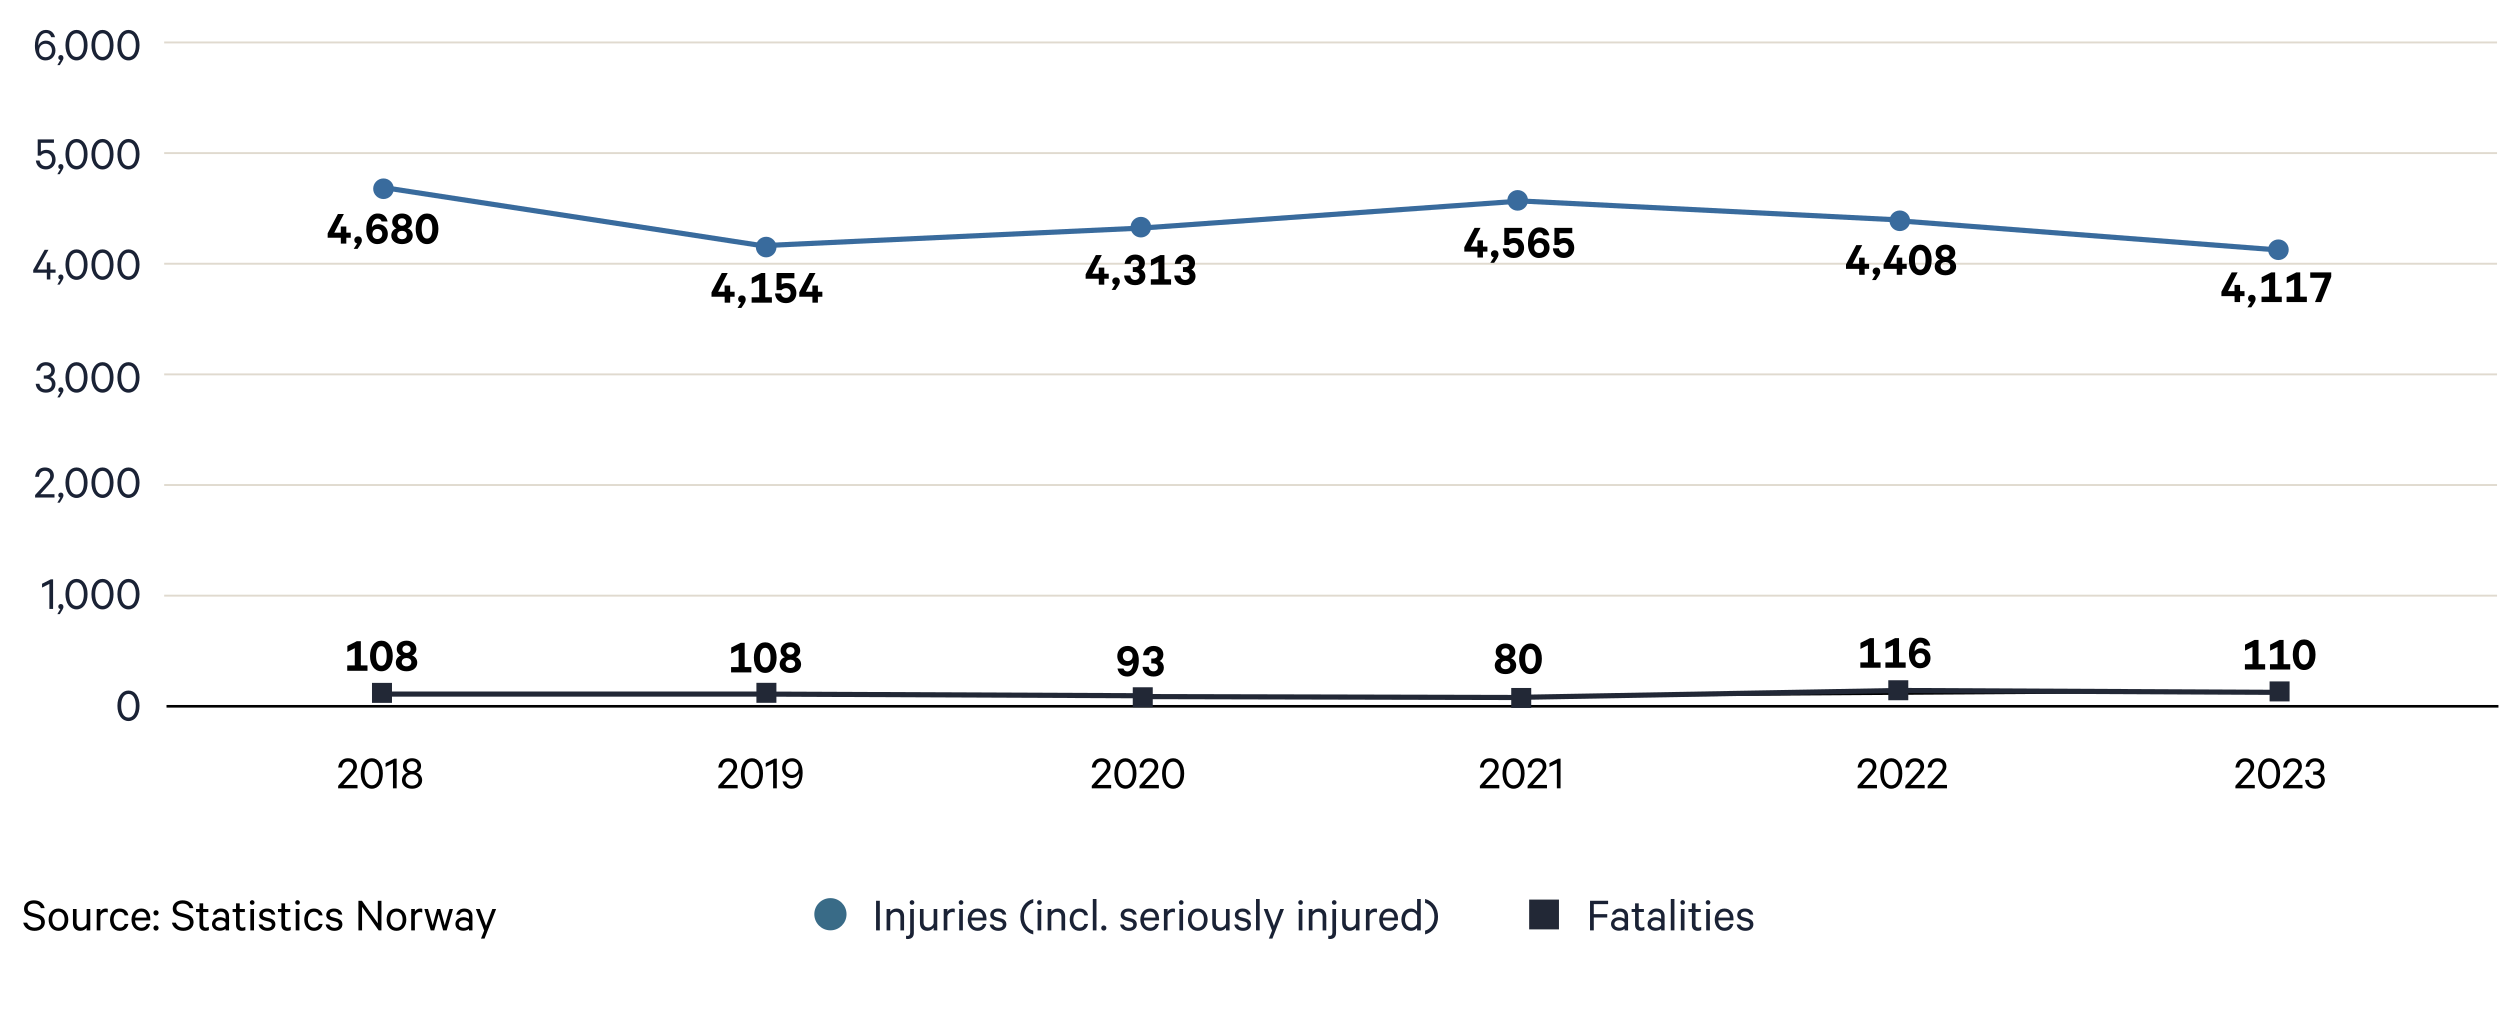 <?xml version="1.0" encoding="UTF-8"?>
<svg id="Layer_1" data-name="Layer 1" xmlns="http://www.w3.org/2000/svg" viewBox="0 0 970 391.548">
  <defs>
    <style>
      .cls-1, .cls-2, .cls-3 {
        fill: none;
      }

      .cls-2 {
        stroke: #000;
        stroke-width: 1.02px;
      }

      .cls-4 {
        fill: #396b9d;
      }

      .cls-5 {
        stroke: #396b9d;
      }

      .cls-5, .cls-6 {
        stroke-width: 2px;
      }

      .cls-7 {
        fill: #396b87;
      }

      .cls-8 {
        fill: #222836;
      }

      .cls-6 {
        stroke: #222836;
      }

      .cls-9 {
        fill: #1a2235;
      }

      .cls-3 {
        stroke: #e0dacf;
        stroke-width: .75px;
      }
    </style>
  </defs>
  <line class="cls-6" x1="588.965" y1="270.631" x2="443.301" y2="270.268"/>
  <polyline class="cls-6" points="590.828 270.545 736.673 267.906 883.789 268.633"/>
  <line class="cls-6" x1="295.632" y1="269.304" x2="148.369" y2="269.304"/>
  <line class="cls-6" x1="442.895" y1="269.949" x2="295.632" y2="269.304"/>
  <line class="cls-3" x1="968.85" y1="16.472" x2="63.696" y2="16.472"/>
  <line class="cls-3" x1="968.85" y1="145.257" x2="63.696" y2="145.257"/>
  <line class="cls-3" x1="968.85" y1="231.114" x2="63.696" y2="231.114"/>
  <line class="cls-3" x1="968.85" y1="59.4" x2="63.696" y2="59.4"/>
  <line class="cls-3" x1="968.85" y1="188.185" x2="63.696" y2="188.185"/>
  <line class="cls-3" x1="968.85" y1="102.328" x2="63.696" y2="102.328"/>
  <line class="cls-5" x1="589.146" y1="78.06" x2="442.895" y2="88.486"/>
  <line class="cls-5" x1="735.718" y1="85.282" x2="588.337" y2="77.891"/>
  <line class="cls-5" x1="295.632" y1="95.323" x2="148.369" y2="72.705"/>
  <line class="cls-5" x1="442.895" y1="88.486" x2="295.632" y2="95.323"/>
  <path class="cls-9" d="M49.862,279.769c-2.577,0-4.306-2.417-4.306-5.922,0-3.506,1.729-5.923,4.306-5.923s4.274,2.417,4.274,5.923c0,3.505-1.697,5.922-4.274,5.922ZM49.862,278.424c1.841,0,2.833-1.904,2.833-4.577s-.992-4.594-2.833-4.594c-1.873,0-2.849,1.921-2.849,4.594s.977,4.577,2.849,4.577Z"/>
  <g>
    <path class="cls-9" d="M20.598,236.278h-1.44v-9.732l-2.849,1.441v-1.489l3.409-1.729h.88v11.509Z"/>
    <path class="cls-9" d="M23.429,236.293c-.464-.063-.816-.399-.816-.944,0-.56.432-.992.992-.992s1.008.4,1.008,1.104c0,.384-.192.801-.416,1.169l-1.008,1.648h-.944l1.185-1.985Z"/>
    <path class="cls-9" d="M29.703,236.454c-2.577,0-4.306-2.417-4.306-5.922,0-3.506,1.729-5.923,4.306-5.923s4.274,2.417,4.274,5.923c0,3.505-1.697,5.922-4.274,5.922ZM29.703,235.109c1.841,0,2.833-1.904,2.833-4.577s-.992-4.594-2.833-4.594c-1.873,0-2.849,1.921-2.849,4.594s.977,4.577,2.849,4.577Z"/>
    <path class="cls-9" d="M39.783,236.454c-2.577,0-4.306-2.417-4.306-5.922,0-3.506,1.729-5.923,4.306-5.923s4.274,2.417,4.274,5.923c0,3.505-1.697,5.922-4.274,5.922ZM39.783,235.109c1.841,0,2.833-1.904,2.833-4.577s-.992-4.594-2.833-4.594c-1.873,0-2.849,1.921-2.849,4.594s.977,4.577,2.849,4.577Z"/>
    <path class="cls-9" d="M49.863,236.454c-2.577,0-4.306-2.417-4.306-5.922,0-3.506,1.729-5.923,4.306-5.923s4.274,2.417,4.274,5.923c0,3.505-1.697,5.922-4.274,5.922ZM49.863,235.109c1.841,0,2.833-1.904,2.833-4.577s-.992-4.594-2.833-4.594c-1.873,0-2.849,1.921-2.849,4.594s.977,4.577,2.849,4.577Z"/>
  </g>
  <g>
    <path class="cls-9" d="M13.637,184.991c.224-2.129,1.648-3.619,3.777-3.619,2.177,0,3.489,1.281,3.489,3.234,0,1.457-1.152,2.609-2.321,3.938l-2.929,3.201h5.49v1.297h-7.523v-.977l3.729-4.082c1.185-1.312,2.129-2.273,2.129-3.361,0-1.168-.816-1.938-2.065-1.938-1.393,0-2.145.977-2.273,2.307h-1.504Z"/>
    <path class="cls-9" d="M23.428,193.057c-.464-.064-.816-.4-.816-.945,0-.559.432-.992.992-.992s1.008.4,1.008,1.105c0,.383-.192.801-.416,1.168l-1.008,1.648h-.944l1.185-1.984Z"/>
    <path class="cls-9" d="M29.702,193.217c-2.577,0-4.306-2.418-4.306-5.922,0-3.506,1.729-5.924,4.306-5.924s4.274,2.418,4.274,5.924c0,3.504-1.697,5.922-4.274,5.922ZM29.702,191.872c1.841,0,2.833-1.904,2.833-4.576,0-2.674-.992-4.594-2.833-4.594-1.873,0-2.849,1.92-2.849,4.594,0,2.672.977,4.576,2.849,4.576Z"/>
    <path class="cls-9" d="M39.782,193.217c-2.577,0-4.306-2.418-4.306-5.922,0-3.506,1.729-5.924,4.306-5.924s4.274,2.418,4.274,5.924c0,3.504-1.697,5.922-4.274,5.922ZM39.782,191.872c1.841,0,2.833-1.904,2.833-4.576,0-2.674-.992-4.594-2.833-4.594-1.873,0-2.849,1.92-2.849,4.594,0,2.672.977,4.576,2.849,4.576Z"/>
    <path class="cls-9" d="M49.862,193.217c-2.577,0-4.306-2.418-4.306-5.922,0-3.506,1.729-5.924,4.306-5.924s4.274,2.418,4.274,5.924c0,3.504-1.697,5.922-4.274,5.922ZM49.862,191.872c1.841,0,2.833-1.904,2.833-4.576,0-2.674-.992-4.594-2.833-4.594-1.873,0-2.849,1.92-2.849,4.594,0,2.672.977,4.576,2.849,4.576Z"/>
  </g>
  <g>
    <path class="cls-9" d="M16.981,145.67h.752c1.217,0,2.161-.703,2.161-1.936,0-1.105-.816-1.938-2.097-1.938-1.297,0-2.113.832-2.273,2.033h-1.457c.272-1.953,1.696-3.314,3.713-3.314,2.209,0,3.505,1.312,3.505,3.154,0,1.279-.752,2.305-1.777,2.625,1.217.352,2.017,1.377,2.017,2.672,0,1.891-1.377,3.395-3.698,3.395-2.257,0-3.793-1.377-3.985-3.457h1.44c.208,1.328,1.088,2.176,2.529,2.176,1.377,0,2.305-.832,2.305-2.096,0-1.297-1.024-2.066-2.353-2.066h-.784v-1.248Z"/>
    <path class="cls-9" d="M23.429,152.202c-.464-.064-.816-.4-.816-.945,0-.559.432-.992.992-.992s1.008.4,1.008,1.105c0,.383-.192.801-.416,1.168l-1.008,1.648h-.944l1.185-1.984Z"/>
    <path class="cls-9" d="M29.702,152.362c-2.577,0-4.306-2.418-4.306-5.922,0-3.506,1.729-5.924,4.306-5.924s4.274,2.418,4.274,5.924c0,3.504-1.697,5.922-4.274,5.922ZM29.702,151.016c1.841,0,2.833-1.904,2.833-4.576,0-2.674-.992-4.594-2.833-4.594-1.873,0-2.849,1.92-2.849,4.594,0,2.672.977,4.576,2.849,4.576Z"/>
    <path class="cls-9" d="M39.782,152.362c-2.577,0-4.306-2.418-4.306-5.922,0-3.506,1.729-5.924,4.306-5.924s4.274,2.418,4.274,5.924c0,3.504-1.697,5.922-4.274,5.922ZM39.782,151.016c1.841,0,2.833-1.904,2.833-4.576,0-2.674-.992-4.594-2.833-4.594-1.873,0-2.849,1.92-2.849,4.594,0,2.672.977,4.576,2.849,4.576Z"/>
    <path class="cls-9" d="M49.862,152.362c-2.577,0-4.306-2.418-4.306-5.922,0-3.506,1.729-5.924,4.306-5.924s4.274,2.418,4.274,5.924c0,3.504-1.697,5.922-4.274,5.922ZM49.862,151.016c1.841,0,2.833-1.904,2.833-4.576,0-2.674-.992-4.594-2.833-4.594-1.873,0-2.849,1.92-2.849,4.594,0,2.672.977,4.576,2.849,4.576Z"/>
  </g>
  <g>
    <path class="cls-9" d="M19.879,14.435c-.32-.96-.944-1.616-2.113-1.616-1.681,0-2.897,1.921-2.897,4.418,0,.08,0,.368.016.496.384-1.152,1.552-1.969,2.913-1.969,2.225,0,3.713,1.729,3.713,3.81,0,2.112-1.504,3.873-3.857,3.873-1.505,0-2.705-.752-3.425-2.192-.497-1.041-.688-2.177-.688-3.538,0-3.697,1.729-6.114,4.226-6.114,2.017,0,3.137,1.089,3.585,2.833h-1.473ZM20.151,19.606c0-1.537-1.041-2.626-2.481-2.626-1.473,0-2.497,1.073-2.497,2.626,0,1.504,1.024,2.593,2.497,2.593,1.44,0,2.481-1.072,2.481-2.593Z"/>
    <path class="cls-9" d="M23.429,23.287c-.464-.063-.816-.399-.816-.944,0-.56.432-.992.992-.992s1.008.4,1.008,1.104c0,.384-.192.801-.416,1.169l-1.008,1.648h-.944l1.185-1.985Z"/>
    <path class="cls-9" d="M29.702,23.447c-2.577,0-4.306-2.417-4.306-5.922,0-3.506,1.729-5.923,4.306-5.923s4.274,2.417,4.274,5.923c0,3.505-1.697,5.922-4.274,5.922ZM29.702,22.102c1.841,0,2.833-1.904,2.833-4.577s-.992-4.594-2.833-4.594c-1.873,0-2.849,1.921-2.849,4.594s.977,4.577,2.849,4.577Z"/>
    <path class="cls-9" d="M39.782,23.447c-2.577,0-4.306-2.417-4.306-5.922,0-3.506,1.729-5.923,4.306-5.923s4.274,2.417,4.274,5.923c0,3.505-1.697,5.922-4.274,5.922ZM39.782,22.102c1.841,0,2.833-1.904,2.833-4.577s-.992-4.594-2.833-4.594c-1.873,0-2.849,1.921-2.849,4.594s.977,4.577,2.849,4.577Z"/>
    <path class="cls-9" d="M49.862,23.447c-2.577,0-4.306-2.417-4.306-5.922,0-3.506,1.729-5.923,4.306-5.923s4.274,2.417,4.274,5.923c0,3.505-1.697,5.922-4.274,5.922ZM49.862,22.102c1.841,0,2.833-1.904,2.833-4.577s-.992-4.594-2.833-4.594c-1.873,0-2.849,1.921-2.849,4.594s.977,4.577,2.849,4.577Z"/>
  </g>
  <g>
    <path d="M278.715,297.81c.224-2.129,1.648-3.618,3.777-3.618,2.177,0,3.489,1.28,3.489,3.233,0,1.457-1.152,2.609-2.321,3.938l-2.929,3.201h5.49v1.297h-7.523v-.977l3.729-4.081c1.185-1.312,2.129-2.273,2.129-3.361,0-1.169-.816-1.938-2.065-1.938-1.393,0-2.145.977-2.273,2.306h-1.504Z"/>
    <path d="M291.772,306.037c-2.577,0-4.306-2.417-4.306-5.922,0-3.506,1.729-5.923,4.306-5.923s4.274,2.417,4.274,5.923c0,3.505-1.697,5.922-4.274,5.922ZM291.772,304.692c1.841,0,2.833-1.904,2.833-4.577s-.992-4.594-2.833-4.594c-1.873,0-2.849,1.921-2.849,4.594s.977,4.577,2.849,4.577Z"/>
    <path d="M301.404,305.861h-1.44v-9.732l-2.849,1.441v-1.489l3.409-1.729h.88v11.509Z"/>
    <path d="M305.1,303.188c.32.977.96,1.616,2.113,1.616,1.697,0,2.897-1.904,2.897-4.401,0-.097,0-.368-.016-.496-.384,1.152-1.552,1.969-2.897,1.969-2.225,0-3.729-1.745-3.729-3.826,0-2.112,1.504-3.857,3.857-3.857,1.489,0,2.721.753,3.426,2.193.496,1.024.672,2.177.672,3.537,0,3.697-1.729,6.114-4.209,6.114-2.017,0-3.137-1.088-3.569-2.849h1.457ZM304.827,298.034c0,1.536,1.041,2.625,2.481,2.625,1.472,0,2.497-1.072,2.497-2.625,0-1.505-1.024-2.593-2.497-2.593-1.441,0-2.481,1.072-2.481,2.593Z"/>
  </g>
  <line class="cls-2" x1="969.395" y1="274.042" x2="64.608" y2="274.042"/>
  <g>
    <path class="cls-9" d="M14.628,60.394v-6.306h6.307v1.312h-5.074v3.457c.4-.353,1.168-.721,2.097-.721,2.129,0,3.617,1.601,3.617,3.81,0,2.177-1.553,3.81-3.713,3.81-2.209,0-3.697-1.312-3.954-3.457h1.44c.24,1.345,1.073,2.161,2.513,2.161,1.393,0,2.337-1.073,2.337-2.514s-.944-2.545-2.369-2.545c-.912,0-1.601.448-2.033.992h-1.168Z"/>
    <path class="cls-9" d="M23.428,65.596c-.464-.063-.816-.399-.816-.944,0-.56.432-.992.992-.992s1.008.4,1.008,1.104c0,.384-.192.801-.416,1.169l-1.008,1.648h-.944l1.185-1.985Z"/>
    <path class="cls-9" d="M29.702,65.756c-2.577,0-4.306-2.417-4.306-5.922,0-3.506,1.729-5.923,4.306-5.923s4.274,2.417,4.274,5.923c0,3.505-1.697,5.922-4.274,5.922ZM29.702,64.412c1.841,0,2.833-1.904,2.833-4.577s-.992-4.594-2.833-4.594c-1.873,0-2.849,1.921-2.849,4.594s.977,4.577,2.849,4.577Z"/>
    <path class="cls-9" d="M39.782,65.756c-2.577,0-4.306-2.417-4.306-5.922,0-3.506,1.729-5.923,4.306-5.923s4.274,2.417,4.274,5.923c0,3.505-1.697,5.922-4.274,5.922ZM39.782,64.412c1.841,0,2.833-1.904,2.833-4.577s-.992-4.594-2.833-4.594c-1.873,0-2.849,1.921-2.849,4.594s.977,4.577,2.849,4.577Z"/>
    <path class="cls-9" d="M49.862,65.756c-2.577,0-4.306-2.417-4.306-5.922,0-3.506,1.729-5.923,4.306-5.923s4.274,2.417,4.274,5.923c0,3.505-1.697,5.922-4.274,5.922ZM49.862,64.412c1.841,0,2.833-1.904,2.833-4.577s-.992-4.594-2.833-4.594c-1.873,0-2.849,1.921-2.849,4.594s.977,4.577,2.849,4.577Z"/>
  </g>
  <g>
    <path d="M423.621,297.81c.224-2.129,1.648-3.618,3.777-3.618,2.177,0,3.489,1.28,3.489,3.233,0,1.457-1.152,2.609-2.321,3.938l-2.929,3.201h5.49v1.297h-7.523v-.977l3.729-4.081c1.185-1.312,2.129-2.273,2.129-3.361,0-1.169-.816-1.938-2.065-1.938-1.393,0-2.145.977-2.273,2.306h-1.504Z"/>
    <path d="M436.678,306.037c-2.577,0-4.306-2.417-4.306-5.922,0-3.506,1.729-5.923,4.306-5.923s4.274,2.417,4.274,5.923c0,3.505-1.697,5.922-4.274,5.922ZM436.678,304.692c1.841,0,2.833-1.904,2.833-4.577s-.992-4.594-2.833-4.594c-1.873,0-2.849,1.921-2.849,4.594s.977,4.577,2.849,4.577Z"/>
    <path d="M442.133,297.81c.224-2.129,1.648-3.618,3.777-3.618,2.177,0,3.489,1.28,3.489,3.233,0,1.457-1.152,2.609-2.321,3.938l-2.929,3.201h5.49v1.297h-7.523v-.977l3.729-4.081c1.185-1.312,2.129-2.273,2.129-3.361,0-1.169-.816-1.938-2.065-1.938-1.393,0-2.145.977-2.273,2.306h-1.504Z"/>
    <path d="M455.19,306.037c-2.577,0-4.306-2.417-4.306-5.922,0-3.506,1.729-5.923,4.306-5.923s4.274,2.417,4.274,5.923c0,3.505-1.697,5.922-4.274,5.922ZM455.19,304.692c1.841,0,2.833-1.904,2.833-4.577s-.992-4.594-2.833-4.594c-1.873,0-2.849,1.921-2.849,4.594s.977,4.577,2.849,4.577Z"/>
  </g>
  <g>
    <path d="M574.216,297.81c.224-2.129,1.648-3.618,3.777-3.618,2.177,0,3.489,1.28,3.489,3.233,0,1.457-1.152,2.609-2.321,3.938l-2.929,3.201h5.49v1.297h-7.523v-.977l3.729-4.081c1.185-1.312,2.129-2.273,2.129-3.361,0-1.169-.816-1.938-2.064-1.938-1.393,0-2.146.977-2.273,2.306h-1.504Z"/>
    <path d="M587.272,306.037c-2.577,0-4.306-2.417-4.306-5.922,0-3.506,1.729-5.923,4.306-5.923s4.274,2.417,4.274,5.923c0,3.505-1.697,5.922-4.274,5.922ZM587.272,304.692c1.841,0,2.833-1.904,2.833-4.577s-.992-4.594-2.833-4.594c-1.872,0-2.849,1.921-2.849,4.594s.977,4.577,2.849,4.577Z"/>
    <path d="M592.728,297.81c.224-2.129,1.648-3.618,3.777-3.618,2.177,0,3.489,1.28,3.489,3.233,0,1.457-1.152,2.609-2.321,3.938l-2.929,3.201h5.49v1.297h-7.523v-.977l3.729-4.081c1.185-1.312,2.129-2.273,2.129-3.361,0-1.169-.816-1.938-2.064-1.938-1.393,0-2.146.977-2.273,2.306h-1.504Z"/>
    <path d="M605.496,305.861h-1.44v-9.732l-2.849,1.441v-1.489l3.409-1.729h.88v11.509Z"/>
  </g>
  <g>
    <path d="M720.765,297.81c.224-2.129,1.648-3.618,3.777-3.618,2.177,0,3.489,1.28,3.489,3.233,0,1.457-1.152,2.609-2.321,3.938l-2.929,3.201h5.49v1.297h-7.523v-.977l3.729-4.081c1.185-1.312,2.129-2.273,2.129-3.361,0-1.169-.816-1.938-2.064-1.938-1.393,0-2.146.977-2.273,2.306h-1.504Z"/>
    <path d="M733.821,306.037c-2.577,0-4.306-2.417-4.306-5.922,0-3.506,1.729-5.923,4.306-5.923s4.274,2.417,4.274,5.923c0,3.505-1.697,5.922-4.274,5.922ZM733.821,304.692c1.841,0,2.833-1.904,2.833-4.577s-.992-4.594-2.833-4.594c-1.872,0-2.849,1.921-2.849,4.594s.977,4.577,2.849,4.577Z"/>
    <path d="M739.276,297.81c.224-2.129,1.648-3.618,3.777-3.618,2.177,0,3.489,1.28,3.489,3.233,0,1.457-1.152,2.609-2.321,3.938l-2.929,3.201h5.49v1.297h-7.523v-.977l3.729-4.081c1.185-1.312,2.129-2.273,2.129-3.361,0-1.169-.816-1.938-2.064-1.938-1.393,0-2.146.977-2.273,2.306h-1.504Z"/>
    <path d="M747.932,297.81c.224-2.129,1.648-3.618,3.777-3.618,2.177,0,3.489,1.28,3.489,3.233,0,1.457-1.152,2.609-2.321,3.938l-2.929,3.201h5.49v1.297h-7.523v-.977l3.729-4.081c1.185-1.312,2.129-2.273,2.129-3.361,0-1.169-.816-1.938-2.064-1.938-1.393,0-2.146.977-2.273,2.306h-1.504Z"/>
  </g>
  <g>
    <path d="M867.352,297.81c.224-2.129,1.648-3.618,3.777-3.618,2.177,0,3.489,1.28,3.489,3.233,0,1.457-1.152,2.609-2.321,3.938l-2.929,3.201h5.49v1.297h-7.523v-.977l3.729-4.081c1.185-1.312,2.129-2.273,2.129-3.361,0-1.169-.816-1.938-2.064-1.938-1.393,0-2.146.977-2.273,2.306h-1.504Z"/>
    <path d="M880.408,306.037c-2.577,0-4.306-2.417-4.306-5.922,0-3.506,1.729-5.923,4.306-5.923s4.274,2.417,4.274,5.923c0,3.505-1.697,5.922-4.274,5.922ZM880.408,304.692c1.841,0,2.833-1.904,2.833-4.577s-.992-4.594-2.833-4.594c-1.872,0-2.849,1.921-2.849,4.594s.977,4.577,2.849,4.577Z"/>
    <path d="M885.863,297.81c.224-2.129,1.648-3.618,3.777-3.618,2.177,0,3.489,1.28,3.489,3.233,0,1.457-1.152,2.609-2.321,3.938l-2.929,3.201h5.49v1.297h-7.523v-.977l3.729-4.081c1.185-1.312,2.129-2.273,2.129-3.361,0-1.169-.816-1.938-2.064-1.938-1.393,0-2.146.977-2.273,2.306h-1.504Z"/>
    <path d="M897.496,299.346h.752c1.217,0,2.161-.704,2.161-1.937,0-1.104-.816-1.938-2.097-1.938-1.297,0-2.113.833-2.273,2.033h-1.456c.271-1.953,1.696-3.313,3.713-3.313,2.209,0,3.506,1.312,3.506,3.153,0,1.28-.753,2.305-1.777,2.625,1.217.353,2.018,1.377,2.018,2.673,0,1.89-1.377,3.394-3.698,3.394-2.257,0-3.793-1.376-3.985-3.457h1.44c.208,1.328,1.089,2.177,2.529,2.177,1.377,0,2.305-.832,2.305-2.097,0-1.297-1.024-2.065-2.353-2.065h-.784v-1.248Z"/>
  </g>
  <g>
    <path d="M131.216,297.81c.224-2.129,1.648-3.618,3.777-3.618,2.177,0,3.489,1.28,3.489,3.233,0,1.457-1.152,2.609-2.321,3.938l-2.929,3.201h5.49v1.297h-7.523v-.977l3.729-4.081c1.185-1.312,2.129-2.273,2.129-3.361,0-1.169-.816-1.938-2.065-1.938-1.393,0-2.145.977-2.273,2.306h-1.504Z"/>
    <path d="M144.273,306.037c-2.577,0-4.306-2.417-4.306-5.922,0-3.506,1.729-5.923,4.306-5.923s4.274,2.417,4.274,5.923c0,3.505-1.697,5.922-4.274,5.922ZM144.273,304.692c1.841,0,2.833-1.904,2.833-4.577s-.992-4.594-2.833-4.594c-1.873,0-2.849,1.921-2.849,4.594s.977,4.577,2.849,4.577Z"/>
    <path d="M153.905,305.861h-1.44v-9.732l-2.849,1.441v-1.489l3.409-1.729h.88v11.509Z"/>
    <path d="M163.379,297.233c0,1.249-.785,2.209-1.825,2.594,1.249.32,2.241,1.408,2.241,2.896,0,1.985-1.697,3.313-3.921,3.313-2.225,0-3.922-1.328-3.922-3.313,0-1.488.977-2.576,2.241-2.896-1.073-.385-1.841-1.345-1.841-2.594,0-1.856,1.553-3.041,3.521-3.041,1.953,0,3.505,1.185,3.505,3.041ZM159.874,304.821c1.457,0,2.497-.896,2.497-2.193,0-1.312-1.041-2.192-2.497-2.192s-2.513.88-2.513,2.192c0,1.297,1.057,2.193,2.513,2.193ZM159.874,299.186c1.184,0,2.097-.769,2.097-1.889,0-1.152-.913-1.921-2.097-1.921-1.201,0-2.113.769-2.113,1.921,0,1.12.912,1.889,2.113,1.889Z"/>
  </g>
  <g>
    <rect class="cls-1" x="567.781" y="78.699" width="47.518" height="30.241"/>
    <path d="M570.71,95.669h2.529v-2.385h2.146v2.385h1.729v1.953h-1.729v2.288h-2.129v-2.288h-5.106v-1.713l3.97-7.491h2.321l-3.73,7.251Z"/>
    <path d="M579.605,99.847c-.624-.112-1.12-.576-1.12-1.345,0-.816.64-1.408,1.456-1.408s1.473.544,1.473,1.584c0,.561-.288,1.169-.608,1.682l-1.072,1.6h-1.488l1.36-2.112Z"/>
    <path d="M583.669,95.061v-6.643h6.914v2.064h-4.962v2.354c.353-.24,1.137-.528,1.921-.528,2.305,0,3.81,1.568,3.81,3.857,0,2.337-1.601,3.938-4.018,3.938-2.497,0-4.098-1.473-4.273-3.745h2.353c.128.992.833,1.681,1.953,1.681,1.057,0,1.761-.769,1.761-1.873,0-1.072-.673-1.872-1.793-1.872-.736,0-1.393.352-1.761.768h-1.904Z"/>
    <path d="M598.807,91.316c-.225-.688-.705-1.137-1.537-1.137-1.36,0-2.209,1.616-2.225,3.233v.16c.384-.705,1.297-1.201,2.417-1.201,2.337,0,3.762,1.713,3.762,3.762,0,2.178-1.505,3.97-4.082,3.97-1.44,0-2.705-.688-3.474-2.081-.576-1.023-.816-2.145-.816-3.617,0-3.569,1.665-6.179,4.418-6.179,2.177,0,3.441,1.169,3.857,3.09h-2.32ZM599.062,96.198c0-1.185-.784-1.984-1.905-1.984-1.136,0-1.904.783-1.904,1.984,0,1.152.769,1.937,1.904,1.937,1.121,0,1.905-.784,1.905-1.937Z"/>
    <path d="M603.124,95.061v-6.643h6.914v2.064h-4.962v2.354c.353-.24,1.137-.528,1.921-.528,2.305,0,3.81,1.568,3.81,3.857,0,2.337-1.601,3.938-4.018,3.938-2.497,0-4.098-1.473-4.273-3.745h2.353c.128.992.833,1.681,1.953,1.681,1.057,0,1.761-.769,1.761-1.873,0-1.072-.673-1.872-1.793-1.872-.736,0-1.393.352-1.761.768h-1.904Z"/>
  </g>
  <circle class="cls-4" cx="737.13" cy="85.666" r="4"/>
  <circle class="cls-4" cx="884.024" cy="96.9" r="4"/>
  <circle class="cls-4" cx="148.793" cy="73.231" r="4"/>
  <circle class="cls-4" cx="297.271" cy="95.862" r="4"/>
  <circle class="cls-4" cx="442.662" cy="88.137" r="4"/>
  <g>
    <rect class="cls-1" x="720.466" y="236.756" width="35.247" height="32.493"/>
    <path d="M721.81,257.013h2.929v-6.69l-2.881,1.457v-2.338l3.697-1.84h1.537v9.411h2.577v2.081h-7.859v-2.081Z"/>
    <path d="M731.537,257.013h2.929v-6.69l-2.881,1.457v-2.338l3.697-1.84h1.537v9.411h2.577v2.081h-7.859v-2.081Z"/>
    <path d="M746.627,250.498c-.225-.688-.705-1.137-1.537-1.137-1.36,0-2.209,1.617-2.225,3.234v.159c.384-.704,1.297-1.2,2.417-1.2,2.337,0,3.762,1.713,3.762,3.762,0,2.177-1.505,3.97-4.082,3.97-1.44,0-2.705-.688-3.474-2.081-.576-1.024-.816-2.145-.816-3.617,0-3.57,1.665-6.179,4.418-6.179,2.177,0,3.441,1.168,3.857,3.089h-2.32ZM746.883,255.381c0-1.186-.784-1.985-1.905-1.985-1.136,0-1.904.784-1.904,1.985,0,1.152.769,1.937,1.904,1.937,1.121,0,1.905-.784,1.905-1.937Z"/>
  </g>
  <g>
    <rect class="cls-1" x="579.231" y="239.02" width="35.247" height="32.493"/>
    <path d="M584.129,261.551c-2.306,0-4.162-1.248-4.162-3.329,0-1.456.929-2.465,2.033-2.77-.961-.399-1.665-1.328-1.665-2.545,0-2.081,1.776-3.233,3.794-3.233,2.032,0,3.81,1.152,3.81,3.233,0,1.217-.705,2.146-1.665,2.545,1.088.305,2.017,1.313,2.017,2.77,0,2.081-1.841,3.329-4.161,3.329ZM584.129,256.397c-1.041,0-1.857.608-1.857,1.617,0,1.008.816,1.633,1.857,1.633,1.056,0,1.872-.625,1.872-1.633,0-1.009-.816-1.617-1.872-1.617ZM584.129,251.515c-.849,0-1.602.544-1.602,1.473,0,.913.753,1.457,1.602,1.457.864,0,1.601-.544,1.601-1.457,0-.929-.736-1.473-1.601-1.473Z"/>
    <path d="M593.824,261.551c-2.689,0-4.402-2.433-4.402-5.938,0-3.505,1.713-5.938,4.402-5.938,2.705,0,4.418,2.434,4.418,5.938,0,3.506-1.713,5.938-4.418,5.938ZM593.824,251.803c-1.489,0-2.065,1.665-2.065,3.81,0,2.146.576,3.794,2.065,3.794,1.488,0,2.064-1.648,2.064-3.794,0-2.145-.576-3.81-2.064-3.81Z"/>
  </g>
  <g>
    <rect class="cls-1" x="8.594" y="348.812" width="216.398" height="23.36"/>
    <path d="M10.529,357.983c.416,1.281,1.521,1.922,2.913,1.922,1.489,0,2.545-.736,2.545-2.002,0-.896-.512-1.488-1.824-1.824l-2.064-.544c-1.602-.4-2.77-1.2-2.77-2.962,0-1.937,1.616-3.249,3.794-3.249,2.368,0,3.777,1.217,4.209,3.042h-1.473c-.368-1.041-1.216-1.777-2.736-1.777-1.361,0-2.369.721-2.369,1.873,0,.992.624,1.44,1.824,1.761l1.969.512c1.841.464,2.865,1.457,2.865,3.09,0,2.081-1.696,3.345-3.97,3.345-2.272,0-3.985-1.152-4.434-3.186h1.521Z"/>
    <path d="M26.499,356.831c0,2.562-1.553,4.338-3.81,4.338-2.288,0-3.825-1.776-3.825-4.338,0-2.545,1.537-4.321,3.825-4.321,2.257,0,3.81,1.776,3.81,4.321ZM20.272,356.831c0,1.825.913,3.105,2.417,3.105,1.489,0,2.386-1.28,2.386-3.105,0-1.809-.896-3.104-2.386-3.104-1.504,0-2.417,1.296-2.417,3.104Z"/>
    <path d="M35.027,360.993h-1.408v-1.041c-.48.656-1.36,1.217-2.417,1.217-1.889,0-2.897-1.232-2.897-3.025v-5.458h1.408v5.218c0,1.153.561,1.953,1.825,1.953.977,0,1.776-.64,2.081-1.536v-5.635h1.408v8.308Z"/>
    <path d="M41.811,354.078c-.24-.144-.608-.224-.944-.224-.88,0-1.648.576-1.921,1.553v5.586h-1.425v-8.308h1.425v1.073c.336-.705,1.121-1.249,2.033-1.249.368,0,.688.048.832.128v1.44Z"/>
    <path d="M49.812,358.48c-.288,1.601-1.473,2.688-3.346,2.688-2.225,0-3.777-1.744-3.777-4.338,0-2.576,1.553-4.321,3.777-4.321,1.873,0,3.058,1.072,3.346,2.673h-1.44c-.192-.896-.896-1.424-1.889-1.424-1.441,0-2.386,1.264-2.386,3.072,0,1.825.944,3.09,2.386,3.09.992,0,1.696-.528,1.889-1.44h1.44Z"/>
    <path d="M58.212,358.496c-.319,1.585-1.488,2.673-3.377,2.673-2.257,0-3.81-1.744-3.81-4.321,0-2.481,1.521-4.338,3.794-4.338,2.272,0,3.489,1.681,3.489,4.081v.513h-5.891c.032,1.761,1.024,2.849,2.417,2.849,1.04,0,1.809-.512,2.049-1.456h1.328ZM54.819,353.709c-1.265,0-2.161.864-2.354,2.321h4.434c-.048-1.232-.688-2.321-2.08-2.321Z"/>
    <path d="M60.528,355.214c-.544,0-.992-.448-.992-1.024s.448-1.008.992-1.008c.561,0,1.009.432,1.009,1.008s-.448,1.024-1.009,1.024ZM60.528,361.088c-.544,0-.992-.447-.992-1.024,0-.56.448-1.008.992-1.008.561,0,1.009.448,1.009,1.008,0,.577-.448,1.024-1.009,1.024Z"/>
    <path d="M68.224,357.983c.416,1.281,1.521,1.922,2.913,1.922,1.489,0,2.545-.736,2.545-2.002,0-.896-.512-1.488-1.824-1.824l-2.064-.544c-1.602-.4-2.77-1.2-2.77-2.962,0-1.937,1.616-3.249,3.794-3.249,2.368,0,3.777,1.217,4.209,3.042h-1.473c-.368-1.041-1.216-1.777-2.736-1.777-1.361,0-2.369.721-2.369,1.873,0,.992.624,1.44,1.824,1.761l1.969.512c1.841.464,2.865,1.457,2.865,3.09,0,2.081-1.696,3.345-3.97,3.345-2.272,0-3.985-1.152-4.434-3.186h1.521Z"/>
    <path d="M77.408,353.87h-1.329v-1.185h1.329v-2.192h1.425v2.192h2v1.185h-2v4.882c0,.801.399,1.153,1.088,1.153.4,0,.816-.16,1.104-.32v1.296c-.32.177-.8.288-1.328.288-1.345,0-2.289-.72-2.289-2.257v-5.042Z"/>
    <path d="M87.521,360.993v-.608c-.32.336-1.2.753-2.177.753-1.713,0-3.09-1.009-3.09-2.642,0-1.568,1.377-2.625,3.17-2.625.864,0,1.729.368,2.097.688v-1.057c0-1.041-.641-1.776-1.841-1.776-.88,0-1.44.368-1.713,1.152h-1.36c.272-1.409,1.505-2.369,3.105-2.369,1.969,0,3.153,1.12,3.153,2.945v5.538h-1.345ZM87.521,358.063c-.24-.607-1.072-1.04-1.953-1.04-1.008,0-2.001.48-2.001,1.473s.993,1.473,2.001,1.473c.881,0,1.713-.416,1.953-1.04v-.865Z"/>
    <path d="M91.583,353.87h-1.329v-1.185h1.329v-2.192h1.425v2.192h2v1.185h-2v4.882c0,.801.399,1.153,1.088,1.153.4,0,.816-.16,1.104-.32v1.296c-.32.177-.8.288-1.328.288-1.345,0-2.289-.72-2.289-2.257v-5.042Z"/>
    <path d="M97.839,349.26c.496,0,.912.4.912.912,0,.496-.416.896-.912.896s-.896-.4-.896-.896c0-.512.4-.912.896-.912ZM98.559,360.993h-1.425v-8.308h1.425v8.308Z"/>
    <path d="M101.806,358.704c.256.864.992,1.281,1.969,1.281.992,0,1.697-.4,1.697-1.249,0-.576-.368-.944-1.232-1.169l-1.633-.416c-1.185-.288-2.017-.912-2.017-2.192,0-1.473,1.296-2.449,2.977-2.449,1.841,0,2.93.896,3.218,2.353h-1.409c-.224-.752-.8-1.168-1.809-1.168-.832,0-1.601.384-1.601,1.185,0,.576.368.832,1.152,1.04l1.617.416c1.424.368,2.112,1.169,2.112,2.321,0,1.568-1.312,2.513-3.089,2.513-1.809,0-3.153-.912-3.409-2.465h1.456Z"/>
    <path d="M109.182,353.87h-1.329v-1.185h1.329v-2.192h1.425v2.192h2v1.185h-2v4.882c0,.801.399,1.153,1.088,1.153.4,0,.816-.16,1.104-.32v1.296c-.32.177-.8.288-1.328.288-1.345,0-2.289-.72-2.289-2.257v-5.042Z"/>
    <path d="M115.438,349.26c.496,0,.912.4.912.912,0,.496-.416.896-.912.896s-.896-.4-.896-.896c0-.512.4-.912.896-.912ZM116.157,360.993h-1.425v-8.308h1.425v8.308Z"/>
    <path d="M125.168,358.48c-.288,1.601-1.473,2.688-3.346,2.688-2.225,0-3.777-1.744-3.777-4.338,0-2.576,1.553-4.321,3.777-4.321,1.873,0,3.058,1.072,3.346,2.673h-1.44c-.192-.896-.896-1.424-1.889-1.424-1.441,0-2.386,1.264-2.386,3.072,0,1.825.944,3.09,2.386,3.09.992,0,1.696-.528,1.889-1.44h1.44Z"/>
    <path d="M127.806,358.704c.256.864.992,1.281,1.969,1.281.992,0,1.697-.4,1.697-1.249,0-.576-.368-.944-1.232-1.169l-1.633-.416c-1.185-.288-2.017-.912-2.017-2.192,0-1.473,1.296-2.449,2.977-2.449,1.841,0,2.93.896,3.218,2.353h-1.409c-.224-.752-.8-1.168-1.809-1.168-.832,0-1.601.384-1.601,1.185,0,.576.368.832,1.152,1.04l1.617.416c1.424.368,2.112,1.169,2.112,2.321,0,1.568-1.312,2.513-3.089,2.513-1.809,0-3.153-.912-3.409-2.465h1.456Z"/>
    <path d="M148.001,360.993h-1.089l-6.435-9.14v9.14h-1.408v-11.492h1.376l6.146,8.739v-8.739h1.409v11.492Z"/>
    <path d="M157.647,356.831c0,2.562-1.553,4.338-3.81,4.338-2.288,0-3.825-1.776-3.825-4.338,0-2.545,1.537-4.321,3.825-4.321,2.257,0,3.81,1.776,3.81,4.321ZM151.421,356.831c0,1.825.913,3.105,2.417,3.105,1.489,0,2.386-1.28,2.386-3.105,0-1.809-.896-3.104-2.386-3.104-1.504,0-2.417,1.296-2.417,3.104Z"/>
    <path d="M163.838,354.078c-.24-.144-.608-.224-.944-.224-.88,0-1.648.576-1.921,1.553v5.586h-1.425v-8.308h1.425v1.073c.336-.705,1.121-1.249,2.033-1.249.368,0,.688.048.832.128v1.44Z"/>
    <path d="M172.559,359.04l1.825-6.354h1.376l-2.465,8.308h-1.36l-1.729-6.307-1.729,6.307h-1.361l-2.465-8.308h1.409l1.824,6.354,1.713-6.354h1.248l1.713,6.354Z"/>
    <path d="M181.966,360.993v-.608c-.32.336-1.2.753-2.177.753-1.713,0-3.09-1.009-3.09-2.642,0-1.568,1.377-2.625,3.17-2.625.864,0,1.729.368,2.097.688v-1.057c0-1.041-.641-1.776-1.841-1.776-.88,0-1.44.368-1.713,1.152h-1.36c.272-1.409,1.505-2.369,3.105-2.369,1.969,0,3.153,1.12,3.153,2.945v5.538h-1.345ZM181.966,358.063c-.24-.607-1.072-1.04-1.953-1.04-1.008,0-2.001.48-2.001,1.473s.993,1.473,2.001,1.473c.881,0,1.713-.416,1.953-1.04v-.865Z"/>
    <path d="M186.62,364.178l1.248-3.121-3.233-8.372h1.521l2.434,6.547,2.433-6.547h1.473l-4.498,11.493h-1.376Z"/>
  </g>
  <circle class="cls-4" cx="588.854" cy="77.745" r="4"/>
  <g>
    <rect class="cls-1" x="715.879" y="85.401" width="47.518" height="30.241"/>
    <path d="M718.808,102.372h2.529v-2.385h2.146v2.385h1.729v1.953h-1.729v2.289h-2.129v-2.289h-5.106v-1.713l3.97-7.49h2.321l-3.73,7.25Z"/>
    <path d="M727.703,106.549c-.624-.111-1.12-.576-1.12-1.344,0-.816.64-1.409,1.456-1.409s1.473.544,1.473,1.585c0,.561-.288,1.168-.608,1.681l-1.072,1.601h-1.488l1.36-2.113Z"/>
    <path d="M733.398,102.372h2.529v-2.385h2.146v2.385h1.729v1.953h-1.729v2.289h-2.129v-2.289h-5.106v-1.713l3.97-7.49h2.32l-3.729,7.25Z"/>
    <path d="M745.063,106.806c-2.689,0-4.402-2.434-4.402-5.938,0-3.506,1.713-5.938,4.402-5.938,2.705,0,4.418,2.433,4.418,5.938,0,3.505-1.713,5.938-4.418,5.938ZM745.063,97.058c-1.489,0-2.065,1.665-2.065,3.81s.576,3.793,2.065,3.793c1.488,0,2.064-1.648,2.064-3.793s-.576-3.81-2.064-3.81Z"/>
    <path d="M754.823,106.806c-2.306,0-4.162-1.249-4.162-3.329,0-1.457.929-2.466,2.033-2.77-.961-.4-1.665-1.328-1.665-2.545,0-2.081,1.776-3.233,3.794-3.233,2.032,0,3.809,1.152,3.809,3.233,0,1.217-.704,2.145-1.664,2.545,1.088.304,2.017,1.312,2.017,2.77,0,2.08-1.841,3.329-4.161,3.329ZM754.823,101.652c-1.041,0-1.857.608-1.857,1.616,0,1.009.816,1.633,1.857,1.633,1.056,0,1.872-.624,1.872-1.633,0-1.008-.816-1.616-1.872-1.616ZM754.823,96.77c-.849,0-1.602.544-1.602,1.473,0,.912.753,1.456,1.602,1.456.864,0,1.601-.544,1.601-1.456,0-.929-.736-1.473-1.601-1.473Z"/>
  </g>
  <g>
    <rect class="cls-1" x="861.539" y="95.98" width="47.518" height="30.241"/>
    <path d="M864.468,112.952h2.529v-2.386h2.146v2.386h1.729v1.952h-1.729v2.289h-2.129v-2.289h-5.106v-1.713l3.97-7.491h2.321l-3.73,7.252Z"/>
    <path d="M873.363,117.129c-.624-.112-1.12-.576-1.12-1.346,0-.815.64-1.408,1.456-1.408s1.473.545,1.473,1.585c0,.56-.288,1.169-.608,1.681l-1.072,1.601h-1.488l1.36-2.112Z"/>
    <path d="M877.475,115.112h2.929v-6.69l-2.881,1.456v-2.336l3.697-1.842h1.537v9.412h2.577v2.081h-7.859v-2.081Z"/>
    <path d="M887.202,115.112h2.929v-6.69l-2.881,1.456v-2.336l3.697-1.842h1.537v9.412h2.577v2.081h-7.859v-2.081Z"/>
    <path d="M900.611,117.193h-2.401l3.81-9.412h-5.65v-2.081h8.147v1.713l-3.905,9.78Z"/>
  </g>
  <g>
    <rect class="cls-1" x="126.765" y="73.311" width="47.518" height="30.241"/>
    <path d="M129.694,90.282h2.529v-2.385h2.146v2.385h1.729v1.953h-1.729v2.289h-2.129v-2.289h-5.106v-1.713l3.97-7.491h2.321l-3.73,7.251Z"/>
    <path d="M138.59,94.459c-.624-.112-1.12-.576-1.12-1.345,0-.816.64-1.408,1.456-1.408s1.473.544,1.473,1.585c0,.56-.288,1.168-.608,1.68l-1.072,1.602h-1.488l1.36-2.113Z"/>
    <path d="M148.063,85.928c-.225-.688-.705-1.137-1.537-1.137-1.36,0-2.209,1.617-2.225,3.233v.16c.384-.704,1.297-1.2,2.417-1.2,2.337,0,3.762,1.712,3.762,3.761,0,2.177-1.505,3.97-4.082,3.97-1.44,0-2.705-.688-3.474-2.08-.576-1.025-.816-2.146-.816-3.618,0-3.569,1.665-6.179,4.418-6.179,2.177,0,3.441,1.169,3.857,3.09h-2.32ZM148.319,90.81c0-1.185-.784-1.985-1.905-1.985-1.136,0-1.904.785-1.904,1.985,0,1.152.769,1.937,1.904,1.937,1.121,0,1.905-.784,1.905-1.937Z"/>
    <path d="M155.982,94.715c-2.306,0-4.162-1.248-4.162-3.329,0-1.456.929-2.465,2.033-2.77-.961-.399-1.665-1.328-1.665-2.545,0-2.081,1.776-3.233,3.794-3.233,2.032,0,3.81,1.152,3.81,3.233,0,1.217-.705,2.146-1.665,2.545,1.088.305,2.017,1.313,2.017,2.77,0,2.081-1.841,3.329-4.161,3.329ZM155.982,89.561c-1.041,0-1.857.608-1.857,1.617,0,1.008.816,1.633,1.857,1.633,1.056,0,1.872-.625,1.872-1.633,0-1.009-.816-1.617-1.872-1.617ZM155.982,84.679c-.849,0-1.602.544-1.602,1.473,0,.913.753,1.457,1.602,1.457.864,0,1.601-.544,1.601-1.457,0-.929-.736-1.473-1.601-1.473Z"/>
    <path d="M165.678,94.715c-2.689,0-4.402-2.433-4.402-5.938,0-3.505,1.713-5.938,4.402-5.938,2.705,0,4.418,2.434,4.418,5.938,0,3.506-1.713,5.938-4.418,5.938ZM165.678,84.967c-1.489,0-2.065,1.665-2.065,3.81,0,2.146.576,3.794,2.065,3.794,1.488,0,2.064-1.648,2.064-3.794,0-2.145-.576-3.81-2.064-3.81Z"/>
  </g>
  <g>
    <rect class="cls-1" x="275.696" y="96.215" width="47.518" height="30.241"/>
    <path d="M278.625,113.186h2.529v-2.385h2.146v2.385h1.729v1.953h-1.729v2.289h-2.129v-2.289h-5.106v-1.713l3.97-7.49h2.321l-3.73,7.25Z"/>
    <path d="M287.521,117.364c-.624-.111-1.12-.576-1.12-1.344,0-.816.64-1.409,1.456-1.409s1.473.544,1.473,1.585c0,.561-.288,1.168-.608,1.681l-1.072,1.601h-1.488l1.36-2.113Z"/>
    <path d="M291.632,115.347h2.929v-6.69l-2.881,1.457v-2.338l3.697-1.84h1.537v9.411h2.577v2.081h-7.859v-2.081Z"/>
    <path d="M301.312,112.579v-6.643h6.914v2.064h-4.962v2.353c.353-.239,1.137-.528,1.921-.528,2.305,0,3.81,1.569,3.81,3.857,0,2.338-1.601,3.938-4.018,3.938-2.497,0-4.098-1.473-4.273-3.746h2.353c.128.993.833,1.681,1.953,1.681,1.057,0,1.761-.768,1.761-1.873,0-1.072-.673-1.872-1.793-1.872-.736,0-1.393.353-1.761.769h-1.904Z"/>
    <path d="M312.671,113.186h2.529v-2.385h2.146v2.385h1.729v1.953h-1.729v2.289h-2.129v-2.289h-5.106v-1.713l3.97-7.49h2.32l-3.729,7.25Z"/>
  </g>
  <g>
    <rect class="cls-1" x="420.856" y="89.233" width="47.518" height="30.241"/>
    <path d="M423.786,106.204h2.529v-2.385h2.146v2.385h1.729v1.953h-1.729v2.289h-2.129v-2.289h-5.106v-1.713l3.97-7.491h2.321l-3.73,7.251Z"/>
    <path d="M432.681,110.381c-.624-.112-1.12-.576-1.12-1.345,0-.816.64-1.408,1.456-1.408s1.473.544,1.473,1.585c0,.56-.288,1.168-.608,1.68l-1.072,1.602h-1.488l1.36-2.113Z"/>
    <path d="M439.53,103.659h.704c.977,0,1.713-.48,1.713-1.44,0-.801-.608-1.44-1.569-1.44-1.04,0-1.616.704-1.696,1.6h-2.321c.24-2.049,1.745-3.617,4.082-3.617,2.369,0,3.777,1.393,3.777,3.346,0,1.104-.576,2.097-1.408,2.497,1.072.464,1.601,1.488,1.601,2.545,0,1.985-1.505,3.489-3.97,3.489-2.562,0-4.114-1.473-4.306-3.745h2.4c.097.992.688,1.712,1.857,1.712.992,0,1.712-.624,1.712-1.536,0-.977-.752-1.536-1.824-1.536h-.752v-1.873Z"/>
    <path d="M446.52,108.365h2.929v-6.69l-2.881,1.456v-2.337l3.697-1.841h1.537v9.412h2.577v2.081h-7.859v-2.081Z"/>
    <path d="M458.985,103.659h.704c.977,0,1.713-.48,1.713-1.44,0-.801-.608-1.44-1.569-1.44-1.04,0-1.616.704-1.696,1.6h-2.321c.24-2.049,1.745-3.617,4.082-3.617,2.369,0,3.777,1.393,3.777,3.346,0,1.104-.576,2.097-1.408,2.497,1.072.464,1.601,1.488,1.601,2.545,0,1.985-1.505,3.489-3.97,3.489-2.562,0-4.114-1.473-4.306-3.745h2.4c.097.992.688,1.712,1.857,1.712.992,0,1.712-.624,1.712-1.536,0-.977-.752-1.536-1.824-1.536h-.752v-1.873Z"/>
  </g>
  <g>
    <rect class="cls-1" x="869.679" y="237.441" width="35.247" height="32.493"/>
    <path d="M871.022,257.699h2.929v-6.69l-2.881,1.457v-2.338l3.697-1.84h1.537v9.411h2.577v2.081h-7.859v-2.081Z"/>
    <path d="M880.75,257.699h2.929v-6.69l-2.881,1.457v-2.338l3.697-1.84h1.537v9.411h2.577v2.081h-7.859v-2.081Z"/>
    <path d="M893.999,259.972c-2.689,0-4.402-2.434-4.402-5.938,0-3.506,1.713-5.938,4.402-5.938,2.705,0,4.418,2.433,4.418,5.938,0,3.505-1.713,5.938-4.418,5.938ZM893.999,250.224c-1.489,0-2.065,1.665-2.065,3.81s.576,3.793,2.065,3.793c1.488,0,2.064-1.648,2.064-3.793s-.576-3.81-2.064-3.81Z"/>
  </g>
  <g>
    <rect class="cls-1" x="133.38" y="237.928" width="35.247" height="32.493"/>
    <path d="M134.724,258.186h2.929v-6.691l-2.881,1.457v-2.337l3.697-1.841h1.537v9.412h2.577v2.08h-7.859v-2.08Z"/>
    <path d="M147.973,260.458c-2.689,0-4.402-2.433-4.402-5.938,0-3.505,1.713-5.938,4.402-5.938,2.705,0,4.418,2.434,4.418,5.938,0,3.506-1.713,5.938-4.418,5.938ZM147.973,250.71c-1.489,0-2.065,1.665-2.065,3.81s.576,3.794,2.065,3.794c1.488,0,2.064-1.649,2.064-3.794s-.576-3.81-2.064-3.81Z"/>
    <path d="M157.732,260.458c-2.306,0-4.162-1.248-4.162-3.329,0-1.457.929-2.465,2.033-2.77-.961-.4-1.665-1.328-1.665-2.545,0-2.08,1.776-3.233,3.794-3.233,2.032,0,3.81,1.153,3.81,3.233,0,1.217-.705,2.145-1.665,2.545,1.088.305,2.017,1.312,2.017,2.77,0,2.081-1.841,3.329-4.161,3.329ZM157.732,255.305c-1.041,0-1.857.607-1.857,1.616s.816,1.633,1.857,1.633c1.056,0,1.872-.624,1.872-1.633s-.816-1.616-1.872-1.616ZM157.732,250.422c-.849,0-1.602.545-1.602,1.473,0,.912.753,1.457,1.602,1.457.864,0,1.601-.545,1.601-1.457,0-.928-.736-1.473-1.601-1.473Z"/>
  </g>
  <g>
    <rect class="cls-1" x="282.313" y="238.565" width="35.247" height="32.493"/>
    <path d="M283.657,258.823h2.929v-6.691l-2.881,1.457v-2.337l3.697-1.841h1.537v9.412h2.577v2.08h-7.859v-2.08Z"/>
    <path d="M296.906,261.095c-2.689,0-4.402-2.433-4.402-5.938,0-3.505,1.713-5.938,4.402-5.938,2.705,0,4.418,2.434,4.418,5.938,0,3.506-1.713,5.938-4.418,5.938ZM296.906,251.347c-1.489,0-2.065,1.665-2.065,3.81s.576,3.794,2.065,3.794c1.488,0,2.064-1.649,2.064-3.794s-.576-3.81-2.064-3.81Z"/>
    <path d="M306.666,261.095c-2.306,0-4.162-1.248-4.162-3.329,0-1.457.929-2.465,2.033-2.77-.961-.4-1.665-1.328-1.665-2.545,0-2.08,1.776-3.233,3.794-3.233,2.032,0,3.81,1.153,3.81,3.233,0,1.217-.705,2.145-1.665,2.545,1.088.305,2.017,1.312,2.017,2.77,0,2.081-1.841,3.329-4.161,3.329ZM306.666,255.942c-1.041,0-1.857.607-1.857,1.616s.816,1.633,1.857,1.633c1.056,0,1.872-.624,1.872-1.633s-.816-1.616-1.872-1.616ZM306.666,251.059c-.849,0-1.602.545-1.602,1.473,0,.912.753,1.457,1.602,1.457.864,0,1.601-.545,1.601-1.457,0-.928-.736-1.473-1.601-1.473Z"/>
  </g>
  <g>
    <rect class="cls-1" x="432.88" y="239.966" width="35.247" height="32.493"/>
    <path d="M435.905,259.391c.24.705.72,1.137,1.536,1.137,1.361,0,2.209-1.601,2.226-3.233v-.144c-.385.688-1.281,1.2-2.417,1.2-2.337,0-3.746-1.713-3.746-3.777,0-2.177,1.505-3.954,4.065-3.954,1.441,0,2.722.673,3.49,2.081.56,1.009.8,2.146.8,3.602,0,3.585-1.664,6.194-4.418,6.194-2.16,0-3.425-1.168-3.857-3.105h2.321ZM435.665,254.526c0,1.184.784,1.984,1.889,1.984,1.137,0,1.905-.784,1.905-1.984,0-1.152-.769-1.938-1.905-1.938-1.104,0-1.889.785-1.889,1.938Z"/>
    <path d="M446.689,255.518h.704c.977,0,1.713-.48,1.713-1.44,0-.801-.608-1.44-1.569-1.44-1.04,0-1.616.704-1.696,1.6h-2.321c.24-2.049,1.745-3.617,4.082-3.617,2.369,0,3.777,1.393,3.777,3.346,0,1.104-.576,2.097-1.408,2.497,1.072.464,1.601,1.488,1.601,2.545,0,1.985-1.505,3.489-3.97,3.489-2.562,0-4.114-1.473-4.306-3.745h2.4c.097.992.688,1.712,1.857,1.712.992,0,1.712-.624,1.712-1.536,0-.977-.752-1.536-1.824-1.536h-.752v-1.873Z"/>
  </g>
  <g>
    <path class="cls-9" d="M341.371,360.993h-1.456v-11.493h1.456v11.493Z"/>
    <path class="cls-9" d="M343.994,352.685h1.425v1.04c.465-.656,1.36-1.217,2.449-1.217,1.889,0,2.913,1.217,2.913,3.025v5.459h-1.425v-5.219c0-1.168-.576-1.969-1.841-1.969-.96,0-1.809.641-2.097,1.553v5.635h-1.425v-8.308Z"/>
    <path class="cls-9" d="M354.571,361.953c0,1.553-.864,2.401-2.433,2.401-.16,0-.448-.032-.593-.08v-1.217c.112.048.305.08.48.08.736,0,1.12-.353,1.12-1.281v-9.171h1.425v9.268ZM353.851,349.259c.496,0,.912.4.912.913,0,.496-.416.896-.912.896s-.896-.399-.896-.896c0-.513.4-.913.896-.913Z"/>
    <path class="cls-9" d="M363.661,360.993h-1.408v-1.041c-.48.656-1.36,1.217-2.417,1.217-1.889,0-2.897-1.232-2.897-3.025v-5.458h1.409v5.218c0,1.152.56,1.953,1.824,1.953.977,0,1.776-.641,2.081-1.537v-5.634h1.408v8.308Z"/>
    <path class="cls-9" d="M370.444,354.078c-.24-.145-.608-.225-.944-.225-.88,0-1.648.576-1.921,1.553v5.587h-1.425v-8.308h1.425v1.072c.336-.704,1.121-1.249,2.033-1.249.368,0,.688.049.832.129v1.44Z"/>
    <path class="cls-9" d="M372.875,349.259c.496,0,.912.4.912.913,0,.496-.416.896-.912.896s-.896-.399-.896-.896c0-.513.4-.913.896-.913ZM373.594,360.993h-1.425v-8.308h1.425v8.308Z"/>
    <path class="cls-9" d="M382.668,358.495c-.319,1.585-1.488,2.674-3.377,2.674-2.257,0-3.81-1.745-3.81-4.322,0-2.48,1.521-4.338,3.794-4.338,2.272,0,3.489,1.682,3.489,4.082v.512h-5.891c.032,1.762,1.024,2.85,2.417,2.85,1.04,0,1.809-.512,2.049-1.457h1.328ZM379.276,353.709c-1.265,0-2.161.864-2.354,2.32h4.434c-.048-1.232-.688-2.32-2.08-2.32Z"/>
    <path class="cls-9" d="M385.434,358.704c.256.864.992,1.28,1.969,1.28.992,0,1.697-.4,1.697-1.249,0-.576-.368-.943-1.232-1.168l-1.633-.416c-1.185-.288-2.017-.912-2.017-2.193,0-1.473,1.296-2.449,2.977-2.449,1.841,0,2.93.896,3.218,2.354h-1.409c-.224-.752-.8-1.168-1.809-1.168-.832,0-1.601.384-1.601,1.184,0,.576.368.832,1.152,1.041l1.617.416c1.424.368,2.112,1.168,2.112,2.32,0,1.569-1.312,2.514-3.089,2.514-1.809,0-3.153-.912-3.409-2.465h1.456Z"/>
    <path class="cls-9" d="M395.881,355.694c0-3.426,1.952-6.066,5.025-6.883v1.505c-2.017.496-3.617,2.497-3.617,5.378,0,2.865,1.601,4.882,3.617,5.379v1.488c-3.073-.801-5.025-3.441-5.025-6.867Z"/>
    <path class="cls-9" d="M403.29,349.259c.496,0,.912.4.912.913,0,.496-.416.896-.912.896s-.896-.399-.896-.896c0-.513.4-.913.896-.913ZM404.009,360.993h-1.425v-8.308h1.425v8.308Z"/>
    <path class="cls-9" d="M406.489,352.685h1.425v1.04c.465-.656,1.36-1.217,2.449-1.217,1.889,0,2.913,1.217,2.913,3.025v5.459h-1.425v-5.219c0-1.168-.576-1.969-1.841-1.969-.96,0-1.809.641-2.097,1.553v5.635h-1.425v-8.308Z"/>
    <path class="cls-9" d="M422.172,358.479c-.288,1.601-1.473,2.689-3.346,2.689-2.225,0-3.777-1.745-3.777-4.338,0-2.577,1.553-4.322,3.777-4.322,1.873,0,3.058,1.073,3.346,2.674h-1.44c-.192-.896-.896-1.425-1.889-1.425-1.441,0-2.386,1.265-2.386,3.073,0,1.824.944,3.089,2.386,3.089.992,0,1.696-.528,1.889-1.44h1.44Z"/>
    <path class="cls-9" d="M425.434,360.993h-1.425v-12.182h1.425v12.182Z"/>
    <path class="cls-9" d="M428.265,361.088c-.544,0-.992-.448-.992-1.024,0-.561.448-1.009.992-1.009.561,0,1.009.448,1.009,1.009,0,.576-.448,1.024-1.009,1.024Z"/>
    <path class="cls-9" d="M436.041,358.704c.256.864.992,1.28,1.969,1.28.992,0,1.697-.4,1.697-1.249,0-.576-.368-.943-1.232-1.168l-1.633-.416c-1.185-.288-2.017-.912-2.017-2.193,0-1.473,1.296-2.449,2.977-2.449,1.841,0,2.93.896,3.218,2.354h-1.409c-.224-.752-.8-1.168-1.809-1.168-.832,0-1.601.384-1.601,1.184,0,.576.368.832,1.152,1.041l1.617.416c1.424.368,2.112,1.168,2.112,2.32,0,1.569-1.312,2.514-3.089,2.514-1.809,0-3.153-.912-3.409-2.465h1.456Z"/>
    <path class="cls-9" d="M449.626,358.495c-.319,1.585-1.488,2.674-3.377,2.674-2.257,0-3.81-1.745-3.81-4.322,0-2.48,1.521-4.338,3.794-4.338,2.272,0,3.489,1.682,3.489,4.082v.512h-5.891c.032,1.762,1.024,2.85,2.417,2.85,1.04,0,1.809-.512,2.049-1.457h1.328ZM446.234,353.709c-1.265,0-2.161.864-2.354,2.32h4.434c-.048-1.232-.688-2.32-2.08-2.32Z"/>
    <path class="cls-9" d="M455.881,354.078c-.24-.145-.608-.225-.944-.225-.88,0-1.648.576-1.921,1.553v5.587h-1.425v-8.308h1.425v1.072c.336-.704,1.121-1.249,2.033-1.249.368,0,.688.049.832.129v1.44Z"/>
    <path class="cls-9" d="M458.312,349.259c.496,0,.912.4.912.913,0,.496-.416.896-.912.896s-.896-.399-.896-.896c0-.513.4-.913.896-.913ZM459.032,360.993h-1.425v-8.308h1.425v8.308Z"/>
    <path class="cls-9" d="M468.553,356.831c0,2.561-1.553,4.338-3.81,4.338-2.288,0-3.825-1.777-3.825-4.338,0-2.545,1.537-4.322,3.825-4.322,2.257,0,3.81,1.777,3.81,4.322ZM462.327,356.831c0,1.824.913,3.105,2.417,3.105,1.489,0,2.386-1.281,2.386-3.105,0-1.809-.896-3.105-2.386-3.105-1.504,0-2.417,1.297-2.417,3.105Z"/>
    <path class="cls-9" d="M477.081,360.993h-1.408v-1.041c-.48.656-1.36,1.217-2.417,1.217-1.889,0-2.897-1.232-2.897-3.025v-5.458h1.409v5.218c0,1.152.56,1.953,1.824,1.953.977,0,1.776-.641,2.081-1.537v-5.634h1.408v8.308Z"/>
    <path class="cls-9" d="M480.342,358.704c.256.864.992,1.28,1.969,1.28.992,0,1.697-.4,1.697-1.249,0-.576-.368-.943-1.232-1.168l-1.633-.416c-1.185-.288-2.017-.912-2.017-2.193,0-1.473,1.296-2.449,2.977-2.449,1.841,0,2.93.896,3.218,2.354h-1.409c-.224-.752-.8-1.168-1.809-1.168-.832,0-1.601.384-1.601,1.184,0,.576.368.832,1.152,1.041l1.617.416c1.424.368,2.112,1.168,2.112,2.32,0,1.569-1.312,2.514-3.089,2.514-1.809,0-3.153-.912-3.409-2.465h1.456Z"/>
    <path class="cls-9" d="M488.758,360.993h-1.424v-12.182h1.424v12.182Z"/>
    <path class="cls-9" d="M492.311,364.177l1.248-3.121-3.234-8.371h1.521l2.434,6.546,2.432-6.546h1.473l-4.498,11.492h-1.375Z"/>
    <path class="cls-9" d="M504.613,349.259c.496,0,.912.4.912.913,0,.496-.416.896-.912.896s-.896-.399-.896-.896c0-.513.4-.913.896-.913ZM505.332,360.993h-1.424v-8.308h1.424v8.308Z"/>
    <path class="cls-9" d="M507.811,352.685h1.426v1.04c.465-.656,1.359-1.217,2.449-1.217,1.889,0,2.912,1.217,2.912,3.025v5.459h-1.424v-5.219c0-1.168-.576-1.969-1.842-1.969-.959,0-1.809.641-2.096,1.553v5.635h-1.426v-8.308Z"/>
    <path class="cls-9" d="M518.389,361.953c0,1.553-.865,2.401-2.434,2.401-.16,0-.447-.032-.592-.08v-1.217c.111.048.305.08.48.08.736,0,1.119-.353,1.119-1.281v-9.171h1.426v9.268ZM517.668,349.259c.496,0,.912.4.912.913,0,.496-.416.896-.912.896s-.896-.399-.896-.896c0-.513.4-.913.896-.913Z"/>
    <path class="cls-9" d="M527.479,360.993h-1.408v-1.041c-.48.656-1.361,1.217-2.418,1.217-1.889,0-2.896-1.232-2.896-3.025v-5.458h1.408v5.218c0,1.152.561,1.953,1.824,1.953.977,0,1.777-.641,2.082-1.537v-5.634h1.408v8.308Z"/>
    <path class="cls-9" d="M534.262,354.078c-.24-.145-.609-.225-.945-.225-.879,0-1.648.576-1.92,1.553v5.587h-1.426v-8.308h1.426v1.072c.336-.704,1.121-1.249,2.033-1.249.367,0,.688.049.832.129v1.44Z"/>
    <path class="cls-9" d="M542.326,358.495c-.32,1.585-1.488,2.674-3.377,2.674-2.258,0-3.811-1.745-3.811-4.322,0-2.48,1.521-4.338,3.795-4.338,2.271,0,3.488,1.682,3.488,4.082v.512h-5.891c.033,1.762,1.025,2.85,2.418,2.85,1.039,0,1.809-.512,2.049-1.457h1.328ZM538.934,353.709c-1.266,0-2.162.864-2.354,2.32h4.434c-.049-1.232-.688-2.32-2.08-2.32Z"/>
    <path class="cls-9" d="M549.828,360.032c-.416.592-1.312,1.137-2.336,1.137-2.449,0-3.746-1.985-3.746-4.338,0-2.337,1.297-4.322,3.746-4.322,1.023,0,1.92.545,2.336,1.137v-4.834h1.426v12.182h-1.426v-.961ZM549.828,355.15c-.432-.849-1.248-1.377-2.127-1.377-1.602,0-2.547,1.297-2.547,3.058s.945,3.057,2.547,3.057c.879,0,1.695-.512,2.127-1.36v-3.377Z"/>
    <path class="cls-9" d="M552.932,361.073c2.016-.497,3.617-2.514,3.617-5.379,0-2.881-1.602-4.882-3.617-5.378v-1.505c3.072.816,5.025,3.457,5.025,6.883s-1.953,6.066-5.025,6.867v-1.488Z"/>
  </g>
  <rect class="cls-8" x="593.314" y="349.039" width="11.562" height="11.562"/>
  <g>
    <rect class="cls-1" x="615.556" y="348.812" width="185.258" height="31.966"/>
    <path class="cls-9" d="M616.932,360.988v-11.492h7.011v1.312h-5.554v3.873h5.218v1.312h-5.218v4.994h-1.457Z"/>
    <path class="cls-9" d="M630.342,360.988v-.608c-.32.336-1.201.753-2.177.753-1.713,0-3.09-1.009-3.09-2.642,0-1.568,1.377-2.625,3.17-2.625.864,0,1.729.368,2.097.688v-1.057c0-1.04-.641-1.776-1.841-1.776-.881,0-1.44.368-1.713,1.152h-1.36c.271-1.409,1.504-2.369,3.105-2.369,1.969,0,3.152,1.12,3.152,2.945v5.538h-1.344ZM630.342,358.059c-.24-.608-1.072-1.041-1.953-1.041-1.009,0-2.001.48-2.001,1.473s.992,1.473,2.001,1.473c.881,0,1.713-.416,1.953-1.04v-.864Z"/>
    <path class="cls-9" d="M634.404,353.865h-1.329v-1.185h1.329v-2.192h1.424v2.192h2.001v1.185h-2.001v4.882c0,.801.4,1.152,1.089,1.152.4,0,.816-.159,1.104-.319v1.296c-.32.177-.801.288-1.329.288-1.344,0-2.288-.72-2.288-2.257v-5.042Z"/>
    <path class="cls-9" d="M644.518,360.988v-.608c-.32.336-1.201.753-2.177.753-1.713,0-3.09-1.009-3.09-2.642,0-1.568,1.377-2.625,3.17-2.625.864,0,1.729.368,2.097.688v-1.057c0-1.04-.641-1.776-1.841-1.776-.881,0-1.44.368-1.713,1.152h-1.36c.271-1.409,1.504-2.369,3.105-2.369,1.969,0,3.152,1.12,3.152,2.945v5.538h-1.344ZM644.518,358.059c-.24-.608-1.072-1.041-1.953-1.041-1.009,0-2.001.48-2.001,1.473s.992,1.473,2.001,1.473c.881,0,1.713-.416,1.953-1.04v-.864Z"/>
    <path class="cls-9" d="M649.684,360.988h-1.425v-12.181h1.425v12.181Z"/>
    <path class="cls-9" d="M652.867,349.255c.497,0,.913.399.913.912,0,.496-.416.896-.913.896-.496,0-.896-.4-.896-.896,0-.513.399-.912.896-.912ZM653.588,360.988h-1.425v-8.308h1.425v8.308Z"/>
    <path class="cls-9" d="M656.451,353.865h-1.329v-1.185h1.329v-2.192h1.424v2.192h2.001v1.185h-2.001v4.882c0,.801.4,1.152,1.089,1.152.4,0,.816-.159,1.104-.319v1.296c-.32.177-.801.288-1.329.288-1.344,0-2.288-.72-2.288-2.257v-5.042Z"/>
    <path class="cls-9" d="M662.706,349.255c.497,0,.913.399.913.912,0,.496-.416.896-.913.896-.496,0-.896-.4-.896-.896,0-.513.399-.912.896-.912ZM663.427,360.988h-1.425v-8.308h1.425v8.308Z"/>
    <path class="cls-9" d="M672.501,358.491c-.32,1.585-1.488,2.673-3.377,2.673-2.257,0-3.81-1.744-3.81-4.321,0-2.481,1.521-4.338,3.793-4.338,2.273,0,3.49,1.681,3.49,4.082v.512h-5.891c.032,1.761,1.024,2.85,2.417,2.85,1.04,0,1.809-.513,2.049-1.457h1.328ZM669.107,353.705c-1.265,0-2.16.864-2.353,2.321h4.434c-.048-1.232-.688-2.321-2.081-2.321Z"/>
    <path class="cls-9" d="M675.267,358.699c.256.864.992,1.28,1.969,1.28.992,0,1.696-.399,1.696-1.248,0-.576-.368-.944-1.232-1.169l-1.632-.416c-1.185-.288-2.018-.912-2.018-2.192,0-1.473,1.297-2.449,2.978-2.449,1.841,0,2.929.896,3.217,2.353h-1.408c-.224-.752-.8-1.168-1.809-1.168-.832,0-1.601.384-1.601,1.185,0,.576.368.832,1.152,1.04l1.616.416c1.425.368,2.113,1.169,2.113,2.321,0,1.568-1.312,2.513-3.089,2.513-1.81,0-3.153-.912-3.41-2.465h1.457Z"/>
  </g>
  <g>
    <path class="cls-9" d="M14.501,104.579h3.666v-2.769h1.361v2.769h2.033v1.232h-2.033v2.609h-1.361v-2.609h-5.282v-1.04l4.418-7.843h1.504l-4.306,7.65Z"/>
    <path class="cls-9" d="M23.429,108.436c-.464-.063-.816-.399-.816-.944,0-.56.432-.992.992-.992s1.008.4,1.008,1.104c0,.384-.192.801-.416,1.169l-1.008,1.648h-.944l1.185-1.985Z"/>
    <path class="cls-9" d="M29.703,108.596c-2.577,0-4.306-2.417-4.306-5.922,0-3.506,1.729-5.923,4.306-5.923s4.274,2.417,4.274,5.923c0,3.505-1.697,5.922-4.274,5.922ZM29.703,107.251c1.841,0,2.833-1.904,2.833-4.577s-.992-4.594-2.833-4.594c-1.873,0-2.849,1.921-2.849,4.594s.977,4.577,2.849,4.577Z"/>
    <path class="cls-9" d="M39.783,108.596c-2.577,0-4.306-2.417-4.306-5.922,0-3.506,1.729-5.923,4.306-5.923s4.274,2.417,4.274,5.923c0,3.505-1.697,5.922-4.274,5.922ZM39.783,107.251c1.841,0,2.833-1.904,2.833-4.577s-.992-4.594-2.833-4.594c-1.873,0-2.849,1.921-2.849,4.594s.977,4.577,2.849,4.577Z"/>
    <path class="cls-9" d="M49.863,108.596c-2.577,0-4.306-2.417-4.306-5.922,0-3.506,1.729-5.923,4.306-5.923s4.274,2.417,4.274,5.923c0,3.505-1.697,5.922-4.274,5.922ZM49.863,107.251c1.841,0,2.833-1.904,2.833-4.577s-.992-4.594-2.833-4.594c-1.873,0-2.849,1.921-2.849,4.594s.977,4.577,2.849,4.577Z"/>
  </g>
  <circle class="cls-7" cx="322.204" cy="354.723" r="6.25"/>
  <rect class="cls-8" x="880.603" y="264.389" width="7.758" height="7.758"/>
  <rect class="cls-8" x="144.331" y="264.957" width="7.758" height="7.758"/>
  <rect class="cls-8" x="293.486" y="264.936" width="7.758" height="7.758"/>
  <rect class="cls-8" x="439.513" y="266.661" width="7.758" height="7.758"/>
  <rect class="cls-8" x="586.357" y="266.934" width="7.758" height="7.758"/>
  <rect class="cls-8" x="732.656" y="263.936" width="7.758" height="7.758"/>
  <line class="cls-5" x1="737.581" y1="85.736" x2="883.971" y2="96.997"/>
</svg>
